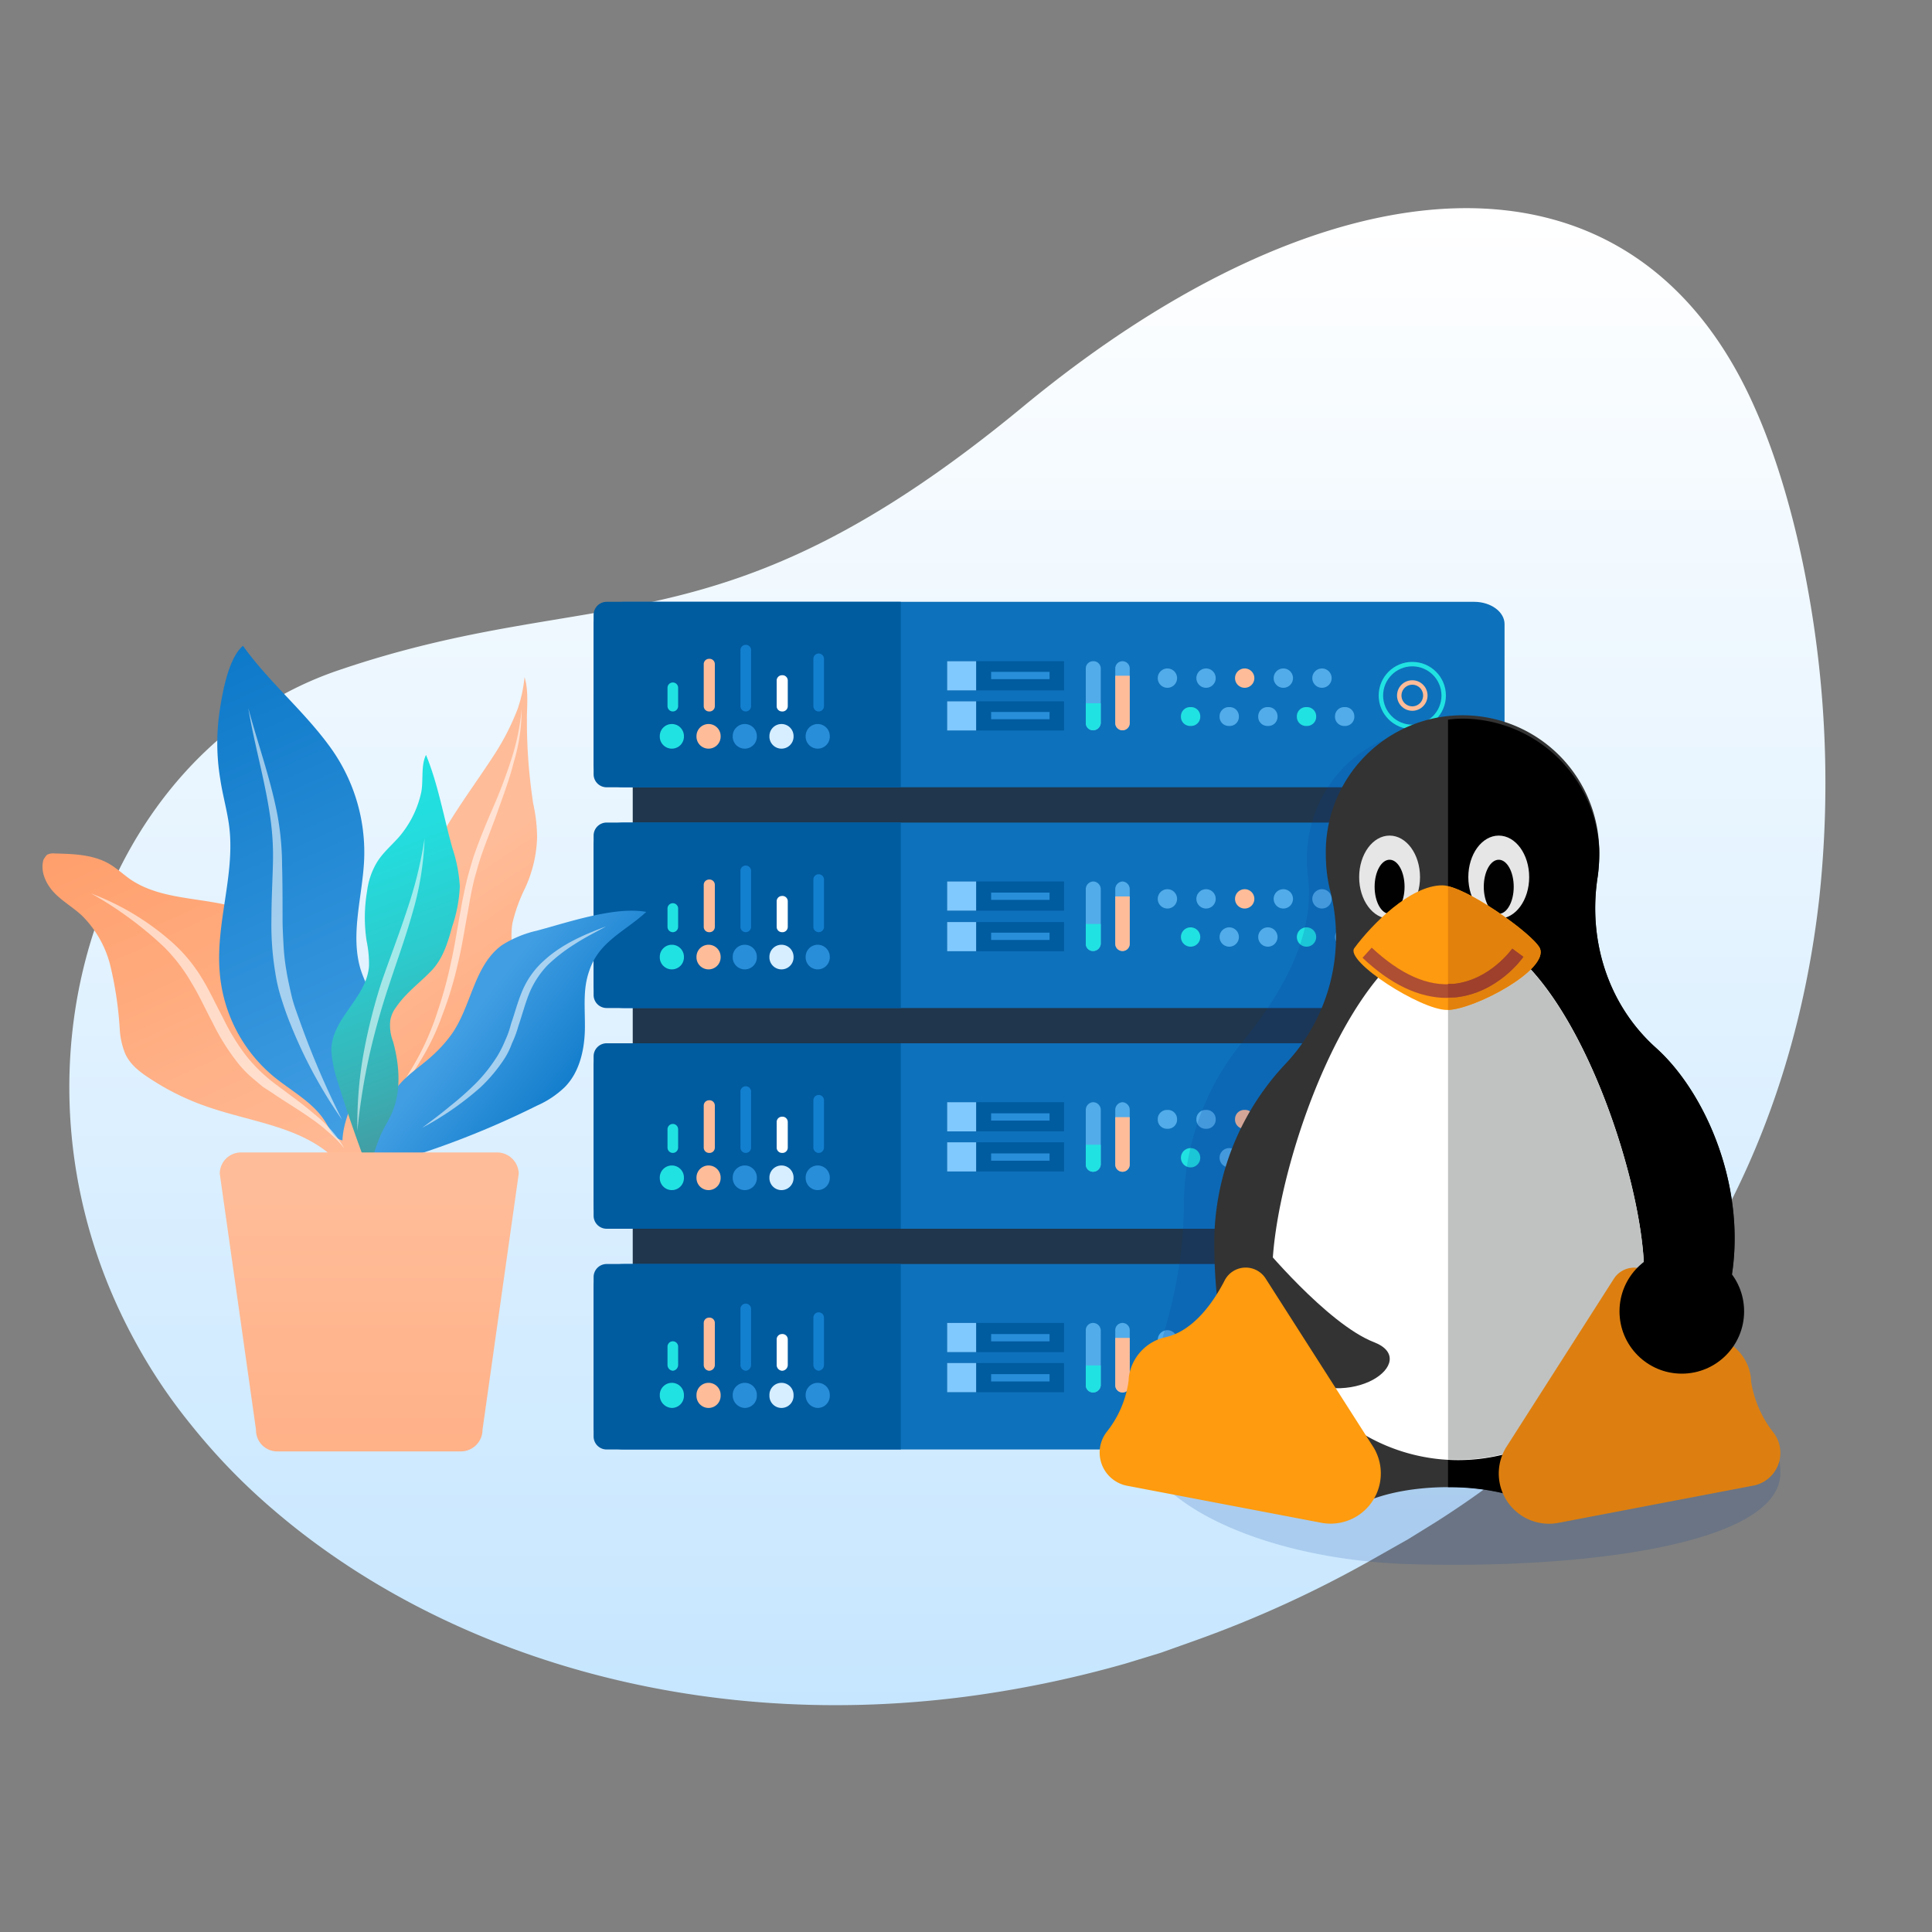 <svg xmlns="http://www.w3.org/2000/svg" xmlns:xlink="http://www.w3.org/1999/xlink" viewBox="0 0 400 400"><rect x="0" y="0" width="400" height="400" fill="#808080" stroke="none"/><defs><style>.a{isolation:isolate;}.b{fill:url(#a);}.c{fill:#1f364c;}.d{fill:#0e71bb;}.e{fill:#005b9f;}.f{fill:#52acea;}.g{fill:#21e2e2;}.h{fill:#ffbc98;}.i,.j,.m{fill:none;}.j{stroke:#ffbc98;}.j,.m{stroke-width:0.92px;}.k{fill:#80c9ff;}.l{fill:#288ed9;}.m{stroke:#21e2e2;}.n{fill:#137fcf;}.o{fill:#d6eeff;}.ac,.p{fill:#fff;}.q{fill:#00409e;opacity:0.17;mix-blend-mode:multiply;}.r{fill:#333;}.s{fill:#c0c2c1;}.t{fill:#e6e6e6;}.u{fill:#000100;}.v{fill:#fe9a0f;}.w{fill:#e2810c;}.x{fill:#dd7f10;}.y{fill:#ae4e32;}.z{fill:#9e402b;}.aa{fill:#fe9b0e;}.ab{fill:url(#b);}.ac{opacity:0.57;mix-blend-mode:overlay;}.ad{fill:url(#c);}.ae{fill:url(#d);}.af{fill:url(#e);}.ag{fill:url(#f);}.ah{fill:url(#g);}</style><linearGradient id="a" x1="196.14" y1="353.05" x2="196.14" y2="43.09" gradientUnits="userSpaceOnUse"><stop offset="0" stop-color="#c6e6ff"/><stop offset="1" stop-color="#fff"/></linearGradient><linearGradient id="b" x1="-5333.41" y1="-377.97" x2="-5366.64" y2="-435.53" gradientTransform="matrix(-1, 0.06, -0.06, -1, -5274.21, 129.66)" gradientUnits="userSpaceOnUse"><stop offset="0" stop-color="#ffbc98"/><stop offset="1" stop-color="#ff9f6c"/></linearGradient><linearGradient id="c" x1="129.33" y1="-116.88" x2="153.59" y2="-102.26" gradientTransform="translate(-45.3 310.2) rotate(7.1)" gradientUnits="userSpaceOnUse"><stop offset="0" stop-color="#419ee3"/><stop offset="1" stop-color="#0d79c9"/></linearGradient><linearGradient id="d" x1="95.9" y1="-3.34" x2="52" y2="-79.39" gradientTransform="translate(-32.3 243.1) rotate(5.5)" xlink:href="#b"/><linearGradient id="e" x1="111.39" y1="-22.28" x2="60.49" y2="-110.43" gradientTransform="translate(-32.3 243.1) rotate(5.5)" xlink:href="#c"/><linearGradient id="f" x1="138.32" y1="-54.44" x2="100.05" y2="-120.72" gradientTransform="matrix(0.99, 0.16, -0.16, 0.99, -49.25, 267.08)" gradientUnits="userSpaceOnUse"><stop offset="0" stop-color="#44989f"/><stop offset="0.21" stop-color="#39b0b4"/><stop offset="0.52" stop-color="#2ccbcd"/><stop offset="0.8" stop-color="#24dcdd"/><stop offset="1" stop-color="#21e2e2"/></linearGradient><linearGradient id="g" x1="76.43" y1="247.87" x2="76.43" y2="387.42" gradientTransform="matrix(1, 0, 0, 1, 0, 0)" xlink:href="#b"/></defs><title>linux-host</title><g class="a"><path class="b" d="M376.7,185.6c-5.1,46.2-26.3,96-79.7,129.7l-5.5,3.4-7.6,4.3a233.9,233.9,0,0,1-36.3,16.6l-7.3,2.6-7.2,2.2a229.6,229.6,0,0,1-30.4,6.5c-58.6,8.4-111.7-8.7-146.2-38.4a129.5,129.5,0,0,1-17.1-17.7,112.1,112.1,0,0,1-11.6-17.4C-2.3,222,20.9,155.5,70,138.8c53.9-18.4,79.1-2.8,141.8-54.6s125.9-57.8,151.5.2c4.3,9.6,8.3,22.6,11,37.6A223.8,223.8,0,0,1,376.7,185.6Z"/><rect class="c" x="131" y="160.8" width="172.2" height="13.38"/><path class="d" d="M129.2,124.6h176c3.5,0,6.3,2.1,6.3,4.6v29.2c0,2.5-2.8,4.6-6.3,4.6h-176c-3.5,0-6.3-2.1-6.3-4.6V129.2C122.9,126.7,125.7,124.6,129.2,124.6Z"/><path class="e" d="M125.6,124.6h60.9V163H125.6a2.7,2.7,0,0,1-2.7-2.7v-33A2.7,2.7,0,0,1,125.6,124.6Z"/><path class="f" d="M241.7,138.4h0a2,2,0,0,1,2,2h0a2,2,0,0,1-2,2h0a2,2,0,0,1-2-2h0A2,2,0,0,1,241.7,138.4Z"/><path class="g" d="M246.5,146.4h0a1.9,1.9,0,0,1,2,1.9h0a1.9,1.9,0,0,1-2,2h0a1.9,1.9,0,0,1-2-2h0A1.9,1.9,0,0,1,246.5,146.4Z"/><path class="f" d="M249.7,138.4h0a2,2,0,0,1,2,2h0a2,2,0,0,1-2,2h0a2,2,0,0,1-2-2h0A2,2,0,0,1,249.7,138.4Z"/><path class="f" d="M254.5,146.4h0a1.9,1.9,0,0,1,2,1.9h0a1.9,1.9,0,0,1-2,2h0a1.9,1.9,0,0,1-2-2h0A1.9,1.9,0,0,1,254.5,146.4Z"/><path class="h" d="M257.7,138.4h0a2,2,0,0,1,2,2h0a2,2,0,0,1-2,2h0a2,2,0,0,1-2-2h0A2,2,0,0,1,257.7,138.4Z"/><path class="f" d="M262.5,146.4h0a1.9,1.9,0,0,1,2,1.9h0a1.9,1.9,0,0,1-2,2h0a1.9,1.9,0,0,1-2-2h0A1.9,1.9,0,0,1,262.5,146.4Z"/><path class="f" d="M265.7,138.4h0a2,2,0,0,1,2,2h0a2,2,0,0,1-2,2h0a2,2,0,0,1-2-2h0A2,2,0,0,1,265.7,138.4Z"/><path class="g" d="M270.5,146.4h0a1.9,1.9,0,0,1,2,1.9h0a1.9,1.9,0,0,1-2,2h0a1.9,1.9,0,0,1-2-2h0A1.9,1.9,0,0,1,270.5,146.4Z"/><path class="f" d="M273.7,138.4h0a2,2,0,0,1,2,2h0a2,2,0,0,1-2,2h0a2,2,0,0,1-2-2h0A2,2,0,0,1,273.7,138.4Z"/><path class="f" d="M278.4,146.4h0a1.9,1.9,0,0,1,2,1.9h0a1.9,1.9,0,0,1-2,2h0a1.9,1.9,0,0,1-2-2h0A1.9,1.9,0,0,1,278.4,146.4Z"/><circle class="i" cx="292.4" cy="144" r="3.4"/><circle class="j" cx="292.4" cy="144" r="2.7"/><path class="f" d="M232.4,136.9h0a1.5,1.5,0,0,1,1.5,1.5v11.3a1.5,1.5,0,0,1-1.5,1.5h0a1.5,1.5,0,0,1-1.5-1.5V138.4A1.5,1.5,0,0,1,232.4,136.9Z"/><path class="f" d="M226.3,136.9h0a1.5,1.5,0,0,1,1.6,1.5v11.3a1.6,1.6,0,0,1-1.6,1.5h0a1.5,1.5,0,0,1-1.5-1.5V138.4A1.5,1.5,0,0,1,226.3,136.9Z"/><rect class="e" x="196.1" y="136.9" width="24.2" height="6.04"/><rect class="e" x="196.1" y="145.2" width="24.2" height="6.04"/><path class="h" d="M230.9,139.9h3v9.8a1.5,1.5,0,0,1-1.5,1.5h0a1.5,1.5,0,0,1-1.5-1.5v-9.8Z"/><path class="g" d="M224.8,145.6h3.1v4.1a1.6,1.6,0,0,1-1.6,1.5h0a1.5,1.5,0,0,1-1.5-1.5h0v-4.1Z"/><rect class="k" x="196.1" y="136.9" width="6" height="6.04"/><rect class="k" x="196.1" y="145.2" width="6" height="6.04"/><rect class="l" x="205.2" y="139.1" width="12.1" height="1.51"/><rect class="l" x="205.2" y="147.4" width="12.1" height="1.51"/><circle class="i" cx="292.4" cy="144" r="7.2"/><circle class="m" cx="292.4" cy="144" r="6.5"/><path class="l" d="M169.3,149.9h0a2.5,2.5,0,0,1,2.5,2.5v.2a2.5,2.5,0,0,1-2.5,2.4h0a2.5,2.5,0,0,1-2.5-2.4v-.2A2.5,2.5,0,0,1,169.3,149.9Z"/><path class="n" d="M169.5,135.3h0a1.1,1.1,0,0,1,1.1,1.1v9.8a1.1,1.1,0,0,1-1.1,1.1h0a1.1,1.1,0,0,1-1.1-1.1v-9.8A1.1,1.1,0,0,1,169.5,135.3Z"/><path class="o" d="M161.8,149.9h0a2.5,2.5,0,0,1,2.5,2.5v.2a2.5,2.5,0,0,1-2.5,2.4h0a2.5,2.5,0,0,1-2.5-2.4v-.2A2.5,2.5,0,0,1,161.8,149.9Z"/><path class="p" d="M161.9,139.8h0a1.1,1.1,0,0,1,1.2,1.1v5.3a1.1,1.1,0,0,1-1.2,1.1h0a1.1,1.1,0,0,1-1.1-1.1v-5.3A1.1,1.1,0,0,1,161.9,139.8Z"/><path class="l" d="M154.2,149.9h0a2.5,2.5,0,0,1,2.5,2.5v.2a2.5,2.5,0,0,1-2.5,2.4h0a2.5,2.5,0,0,1-2.5-2.4v-.2A2.5,2.5,0,0,1,154.2,149.9Z"/><path class="n" d="M154.4,133.5h0a1.1,1.1,0,0,1,1.1,1.2v11.5a1.1,1.1,0,0,1-1.1,1.1h0a1.1,1.1,0,0,1-1.1-1.1V134.7A1.1,1.1,0,0,1,154.4,133.5Z"/><path class="h" d="M146.7,149.9h0a2.5,2.5,0,0,1,2.5,2.5v.2a2.5,2.5,0,0,1-2.5,2.4h0a2.5,2.5,0,0,1-2.5-2.4v-.2A2.5,2.5,0,0,1,146.7,149.9Z"/><path class="h" d="M146.8,136.4h0a1.1,1.1,0,0,1,1.2,1.1v8.7a1.1,1.1,0,0,1-1.2,1.1h0a1.1,1.1,0,0,1-1.1-1.1v-8.7A1.1,1.1,0,0,1,146.8,136.4Z"/><path class="g" d="M139.1,149.9h0a2.5,2.5,0,0,1,2.5,2.5v.2a2.5,2.5,0,0,1-2.5,2.4h0a2.5,2.5,0,0,1-2.5-2.4v-.2A2.5,2.5,0,0,1,139.1,149.9Z"/><path class="g" d="M139.3,141.3h0a1.1,1.1,0,0,1,1.1,1.1v3.8a1.1,1.1,0,0,1-1.1,1.1h0a1.1,1.1,0,0,1-1.1-1.1v-3.8A1.1,1.1,0,0,1,139.3,141.3Z"/><rect class="c" x="131" y="206.5" width="172.2" height="13.38"/><path class="d" d="M129.2,170.3h176c3.5,0,6.3,2.1,6.3,4.6v29.2c0,2.5-2.8,4.6-6.3,4.6h-176c-3.5,0-6.3-2.1-6.3-4.6V174.9C122.9,172.4,125.7,170.3,129.2,170.3Z"/><path class="e" d="M125.6,170.3h60.9v38.4H125.6a2.7,2.7,0,0,1-2.7-2.7V173A2.7,2.7,0,0,1,125.6,170.3Z"/><path class="f" d="M241.7,184.1h0a2,2,0,0,1,2,2h0a2,2,0,0,1-2,2h0a2,2,0,0,1-2-2h0A2,2,0,0,1,241.7,184.1Z"/><path class="g" d="M246.5,192h0a2,2,0,0,1,2,2h0a2,2,0,0,1-2,2h0a2,2,0,0,1-2-2h0A2,2,0,0,1,246.5,192Z"/><path class="f" d="M249.7,184.1h0a2,2,0,0,1,2,2h0a2,2,0,0,1-2,2h0a2,2,0,0,1-2-2h0A2,2,0,0,1,249.7,184.1Z"/><path class="f" d="M254.5,192h0a2,2,0,0,1,2,2h0a2,2,0,0,1-2,2h0a2,2,0,0,1-2-2h0A2,2,0,0,1,254.5,192Z"/><path class="h" d="M257.7,184.1h0a2,2,0,0,1,2,2h0a2,2,0,0,1-2,2h0a2,2,0,0,1-2-2h0A2,2,0,0,1,257.7,184.1Z"/><path class="f" d="M262.5,192h0a2,2,0,0,1,2,2h0a2,2,0,0,1-2,2h0a2,2,0,0,1-2-2h0A2,2,0,0,1,262.5,192Z"/><path class="f" d="M265.7,184.1h0a2,2,0,0,1,2,2h0a2,2,0,0,1-2,2h0a2,2,0,0,1-2-2h0A2,2,0,0,1,265.7,184.1Z"/><path class="g" d="M270.5,192h0a2,2,0,0,1,2,2h0a2,2,0,0,1-2,2h0a2,2,0,0,1-2-2h0A2,2,0,0,1,270.5,192Z"/><path class="f" d="M273.7,184.1h0a2,2,0,0,1,2,2h0a2,2,0,0,1-2,2h0a2,2,0,0,1-2-2h0A2,2,0,0,1,273.7,184.1Z"/><path class="f" d="M278.4,192h0a1.9,1.9,0,0,1,2,2h0a1.9,1.9,0,0,1-2,2h0a2,2,0,0,1-2-2h0A2,2,0,0,1,278.4,192Z"/><circle class="i" cx="292.4" cy="189.7" r="3.4"/><circle class="j" cx="292.4" cy="189.7" r="2.7"/><path class="f" d="M232.4,182.5h0a1.6,1.6,0,0,1,1.5,1.6v11.3a1.5,1.5,0,0,1-1.5,1.5h0a1.5,1.5,0,0,1-1.5-1.5V184.1A1.6,1.6,0,0,1,232.4,182.5Z"/><path class="f" d="M226.3,182.5h0a1.6,1.6,0,0,1,1.6,1.6v11.3a1.6,1.6,0,0,1-1.6,1.5h0a1.5,1.5,0,0,1-1.5-1.5V184.1A1.6,1.6,0,0,1,226.3,182.5Z"/><rect class="e" x="196.1" y="182.5" width="24.2" height="6.04"/><rect class="e" x="196.1" y="190.9" width="24.2" height="6.04"/><path class="h" d="M230.9,185.6h3v9.8a1.5,1.5,0,0,1-1.5,1.5h0a1.5,1.5,0,0,1-1.5-1.5v-9.8Z"/><path class="g" d="M224.8,191.3h3.1v4.1a1.6,1.6,0,0,1-1.6,1.5h0a1.5,1.5,0,0,1-1.5-1.5h0v-4.1Z"/><rect class="k" x="196.1" y="182.5" width="6" height="6.04"/><rect class="k" x="196.1" y="190.9" width="6" height="6.04"/><rect class="l" x="205.2" y="184.8" width="12.1" height="1.51"/><rect class="l" x="205.2" y="193.1" width="12.1" height="1.51"/><circle class="i" cx="292.4" cy="189.7" r="7.2"/><circle class="m" cx="292.4" cy="189.7" r="6.5"/><path class="l" d="M169.3,195.6h0a2.5,2.5,0,0,1,2.5,2.5v.2a2.5,2.5,0,0,1-2.5,2.4h0a2.5,2.5,0,0,1-2.5-2.4v-.2A2.5,2.5,0,0,1,169.3,195.6Z"/><path class="n" d="M169.5,181h0a1.1,1.1,0,0,1,1.1,1.1v9.8a1.1,1.1,0,0,1-1.1,1.1h0a1.1,1.1,0,0,1-1.1-1.1v-9.8A1.1,1.1,0,0,1,169.5,181Z"/><path class="o" d="M161.8,195.6h0a2.5,2.5,0,0,1,2.5,2.5v.2a2.5,2.5,0,0,1-2.5,2.4h0a2.5,2.5,0,0,1-2.5-2.4v-.2A2.5,2.5,0,0,1,161.8,195.6Z"/><path class="p" d="M161.9,185.5h0a1.1,1.1,0,0,1,1.2,1.1v5.3a1.1,1.1,0,0,1-1.2,1.1h0a1.1,1.1,0,0,1-1.1-1.1v-5.3A1.1,1.1,0,0,1,161.9,185.5Z"/><path class="l" d="M154.2,195.6h0a2.5,2.5,0,0,1,2.5,2.5v.2a2.5,2.5,0,0,1-2.5,2.4h0a2.5,2.5,0,0,1-2.5-2.4v-.2A2.5,2.5,0,0,1,154.2,195.6Z"/><path class="n" d="M154.4,179.2h0a1.1,1.1,0,0,1,1.1,1.2v11.5a1.1,1.1,0,0,1-1.1,1.1h0a1.1,1.1,0,0,1-1.1-1.1V180.4A1.1,1.1,0,0,1,154.4,179.2Z"/><path class="h" d="M146.7,195.6h0a2.5,2.5,0,0,1,2.5,2.5v.2a2.5,2.5,0,0,1-2.5,2.4h0a2.5,2.5,0,0,1-2.5-2.4v-.2A2.5,2.5,0,0,1,146.7,195.6Z"/><path class="h" d="M146.8,182.1h0a1.1,1.1,0,0,1,1.2,1.1v8.7a1.1,1.1,0,0,1-1.2,1.1h0a1.1,1.1,0,0,1-1.1-1.1v-8.7A1.1,1.1,0,0,1,146.8,182.1Z"/><path class="g" d="M139.1,195.6h0a2.5,2.5,0,0,1,2.5,2.5v.2a2.5,2.5,0,0,1-2.5,2.4h0a2.5,2.5,0,0,1-2.5-2.4v-.2A2.5,2.5,0,0,1,139.1,195.6Z"/><path class="g" d="M139.3,187h0a1.1,1.1,0,0,1,1.1,1.1v3.8a1.1,1.1,0,0,1-1.1,1.1h0a1.1,1.1,0,0,1-1.1-1.1v-3.8A1.1,1.1,0,0,1,139.3,187Z"/><rect class="c" x="131" y="252.2" width="172.2" height="13.38"/><path class="d" d="M129.2,216h176c3.5,0,6.3,2.1,6.3,4.6v29.2c0,2.5-2.8,4.6-6.3,4.6h-176c-3.5,0-6.3-2.1-6.3-4.6V220.6C122.9,218.1,125.7,216,129.2,216Z"/><path class="e" d="M125.6,216h60.9v38.4H125.6a2.7,2.7,0,0,1-2.7-2.7v-33A2.7,2.7,0,0,1,125.6,216Z"/><path class="f" d="M241.7,229.8h0a1.9,1.9,0,0,1,2,1.9h0a1.9,1.9,0,0,1-2,2h0a1.9,1.9,0,0,1-2-2h0A1.9,1.9,0,0,1,241.7,229.8Z"/><path class="g" d="M246.5,237.7h0a2,2,0,0,1,2,2h0a2,2,0,0,1-2,2h0a2,2,0,0,1-2-2h0A2,2,0,0,1,246.5,237.7Z"/><path class="f" d="M249.7,229.8h0a1.9,1.9,0,0,1,2,1.9h0a1.9,1.9,0,0,1-2,2h0a1.9,1.9,0,0,1-2-2h0A1.9,1.9,0,0,1,249.7,229.8Z"/><path class="f" d="M254.5,237.7h0a2,2,0,0,1,2,2h0a2,2,0,0,1-2,2h0a2,2,0,0,1-2-2h0A2,2,0,0,1,254.5,237.7Z"/><path class="h" d="M257.7,229.8h0a1.9,1.9,0,0,1,2,1.9h0a1.9,1.9,0,0,1-2,2h0a1.9,1.9,0,0,1-2-2h0A1.9,1.9,0,0,1,257.7,229.8Z"/><path class="f" d="M262.5,237.7h0a2,2,0,0,1,2,2h0a2,2,0,0,1-2,2h0a2,2,0,0,1-2-2h0A2,2,0,0,1,262.5,237.7Z"/><path class="f" d="M265.7,229.8h0a1.9,1.9,0,0,1,2,1.9h0a1.9,1.9,0,0,1-2,2h0a1.9,1.9,0,0,1-2-2h0A1.9,1.9,0,0,1,265.7,229.8Z"/><path class="g" d="M270.5,237.7h0a2,2,0,0,1,2,2h0a2,2,0,0,1-2,2h0a2,2,0,0,1-2-2h0A2,2,0,0,1,270.5,237.7Z"/><path class="f" d="M273.7,229.8h0a1.9,1.9,0,0,1,2,1.9h0a1.9,1.9,0,0,1-2,2h0a1.9,1.9,0,0,1-2-2h0A1.9,1.9,0,0,1,273.7,229.8Z"/><path class="f" d="M278.4,237.7h0a1.9,1.9,0,0,1,2,2h0a1.9,1.9,0,0,1-2,2h0a2,2,0,0,1-2-2h0A2,2,0,0,1,278.4,237.7Z"/><circle class="i" cx="292.4" cy="235.4" r="3.4"/><circle class="j" cx="292.4" cy="235.4" r="2.7"/><path class="f" d="M232.4,228.2h0a1.6,1.6,0,0,1,1.5,1.6v11.3a1.5,1.5,0,0,1-1.5,1.5h0a1.5,1.5,0,0,1-1.5-1.5V229.8A1.6,1.6,0,0,1,232.4,228.2Z"/><path class="f" d="M226.3,228.2h0a1.6,1.6,0,0,1,1.6,1.6v11.3a1.6,1.6,0,0,1-1.6,1.5h0a1.5,1.5,0,0,1-1.5-1.5V229.8A1.6,1.6,0,0,1,226.3,228.2Z"/><rect class="e" x="196.1" y="228.2" width="24.2" height="6.04"/><rect class="e" x="196.1" y="236.5" width="24.2" height="6.04"/><path class="h" d="M230.9,231.3h3v9.8a1.5,1.5,0,0,1-1.5,1.5h0a1.5,1.5,0,0,1-1.5-1.5v-9.8Z"/><path class="g" d="M224.8,237h3.1v4.1a1.6,1.6,0,0,1-1.6,1.5h0a1.5,1.5,0,0,1-1.5-1.5h0V237Z"/><rect class="k" x="196.1" y="228.2" width="6" height="6.04"/><rect class="k" x="196.1" y="236.5" width="6" height="6.04"/><rect class="l" x="205.2" y="230.5" width="12.1" height="1.51"/><rect class="l" x="205.2" y="238.8" width="12.1" height="1.51"/><circle class="i" cx="292.4" cy="235.4" r="7.2"/><circle class="m" cx="292.4" cy="235.4" r="6.5"/><path class="l" d="M169.3,241.3h0a2.5,2.5,0,0,1,2.5,2.4v.2a2.5,2.5,0,0,1-2.5,2.5h0a2.5,2.5,0,0,1-2.5-2.5v-.2A2.5,2.5,0,0,1,169.3,241.3Z"/><path class="n" d="M169.5,226.7h0a1.1,1.1,0,0,1,1.1,1.1v9.8a1.1,1.1,0,0,1-1.1,1.1h0a1.1,1.1,0,0,1-1.1-1.1v-9.8A1.1,1.1,0,0,1,169.5,226.7Z"/><path class="o" d="M161.8,241.3h0a2.5,2.5,0,0,1,2.5,2.4v.2a2.5,2.5,0,0,1-2.5,2.5h0a2.5,2.5,0,0,1-2.5-2.5v-.2A2.5,2.5,0,0,1,161.8,241.3Z"/><path class="p" d="M161.9,231.2h0a1.1,1.1,0,0,1,1.2,1.1v5.3a1.1,1.1,0,0,1-1.2,1.1h0a1.1,1.1,0,0,1-1.1-1.1v-5.3A1.1,1.1,0,0,1,161.9,231.2Z"/><path class="l" d="M154.2,241.3h0a2.5,2.5,0,0,1,2.5,2.4v.2a2.5,2.5,0,0,1-2.5,2.5h0a2.5,2.5,0,0,1-2.5-2.5v-.2A2.5,2.5,0,0,1,154.2,241.3Z"/><path class="n" d="M154.4,224.9h0a1.1,1.1,0,0,1,1.1,1.2v11.5a1.1,1.1,0,0,1-1.1,1.1h0a1.1,1.1,0,0,1-1.1-1.1V226.1A1.1,1.1,0,0,1,154.4,224.9Z"/><path class="h" d="M146.7,241.3h0a2.5,2.5,0,0,1,2.5,2.4v.2a2.5,2.5,0,0,1-2.5,2.5h0a2.5,2.5,0,0,1-2.5-2.5v-.2A2.5,2.5,0,0,1,146.7,241.3Z"/><path class="h" d="M146.8,227.8h0a1.1,1.1,0,0,1,1.2,1.1v8.7a1.1,1.1,0,0,1-1.2,1.1h0a1.1,1.1,0,0,1-1.1-1.1v-8.7A1.1,1.1,0,0,1,146.8,227.8Z"/><path class="g" d="M139.1,241.3h0a2.5,2.5,0,0,1,2.5,2.4v.2a2.5,2.5,0,0,1-2.5,2.5h0a2.5,2.5,0,0,1-2.5-2.5v-.2A2.5,2.5,0,0,1,139.1,241.3Z"/><path class="g" d="M139.3,232.7h0a1.1,1.1,0,0,1,1.1,1.1v3.8a1.1,1.1,0,0,1-1.1,1.1h0a1.1,1.1,0,0,1-1.1-1.1v-3.8A1.1,1.1,0,0,1,139.3,232.7Z"/><path class="d" d="M129.2,261.7h176c3.5,0,6.3,2.1,6.3,4.6v29.2c0,2.5-2.8,4.6-6.3,4.6h-176c-3.5,0-6.3-2.1-6.3-4.6V266.3C122.9,263.8,125.7,261.7,129.2,261.7Z"/><path class="e" d="M125.6,261.7h60.9v38.4H125.6a2.7,2.7,0,0,1-2.7-2.7v-33A2.7,2.7,0,0,1,125.6,261.7Z"/><path class="f" d="M241.7,275.4h0a2,2,0,0,1,2,2h0a2,2,0,0,1-2,2h0a2,2,0,0,1-2-2h0A2,2,0,0,1,241.7,275.4Z"/><path class="g" d="M246.5,283.4h0a2,2,0,0,1,2,2h0a2,2,0,0,1-2,2h0a2,2,0,0,1-2-2h0A2,2,0,0,1,246.5,283.4Z"/><path class="f" d="M249.7,275.4h0a2,2,0,0,1,2,2h0a2,2,0,0,1-2,2h0a2,2,0,0,1-2-2h0A2,2,0,0,1,249.7,275.4Z"/><path class="f" d="M254.5,283.4h0a2,2,0,0,1,2,2h0a2,2,0,0,1-2,2h0a2,2,0,0,1-2-2h0A2,2,0,0,1,254.5,283.4Z"/><path class="h" d="M257.7,275.4h0a2,2,0,0,1,2,2h0a2,2,0,0,1-2,2h0a2,2,0,0,1-2-2h0A2,2,0,0,1,257.7,275.4Z"/><path class="f" d="M262.5,283.4h0a2,2,0,0,1,2,2h0a2,2,0,0,1-2,2h0a2,2,0,0,1-2-2h0A2,2,0,0,1,262.5,283.4Z"/><path class="f" d="M265.7,275.4h0a2,2,0,0,1,2,2h0a2,2,0,0,1-2,2h0a2,2,0,0,1-2-2h0A2,2,0,0,1,265.7,275.4Z"/><path class="g" d="M270.5,283.4h0a2,2,0,0,1,2,2h0a2,2,0,0,1-2,2h0a2,2,0,0,1-2-2h0A2,2,0,0,1,270.5,283.4Z"/><path class="f" d="M273.7,275.4h0a2,2,0,0,1,2,2h0a2,2,0,0,1-2,2h0a2,2,0,0,1-2-2h0A2,2,0,0,1,273.7,275.4Z"/><path class="f" d="M278.4,283.4h0a1.9,1.9,0,0,1,2,2h0a1.9,1.9,0,0,1-2,2h0a2,2,0,0,1-2-2h0A2,2,0,0,1,278.4,283.4Z"/><circle class="i" cx="292.4" cy="281.1" r="3.4"/><circle class="j" cx="292.4" cy="281.1" r="2.7"/><path class="f" d="M232.4,273.9h0a1.5,1.5,0,0,1,1.5,1.5v11.4a1.5,1.5,0,0,1-1.5,1.5h0a1.5,1.5,0,0,1-1.5-1.5V275.4A1.5,1.5,0,0,1,232.4,273.9Z"/><path class="f" d="M226.3,273.9h0a1.6,1.6,0,0,1,1.6,1.5v11.4a1.6,1.6,0,0,1-1.6,1.5h0a1.5,1.5,0,0,1-1.5-1.5V275.4A1.5,1.5,0,0,1,226.3,273.9Z"/><rect class="e" x="196.1" y="273.9" width="24.2" height="6.04"/><rect class="e" x="196.1" y="282.2" width="24.2" height="6.04"/><path class="h" d="M230.9,277h3v9.8a1.5,1.5,0,0,1-1.5,1.5h0a1.5,1.5,0,0,1-1.5-1.5V277Z"/><path class="g" d="M224.8,282.7h3.1v4.1a1.6,1.6,0,0,1-1.6,1.5h0a1.5,1.5,0,0,1-1.5-1.5h0v-4.1Z"/><rect class="k" x="196.1" y="273.9" width="6" height="6.04"/><rect class="k" x="196.1" y="282.2" width="6" height="6.04"/><rect class="l" x="205.2" y="276.2" width="12.1" height="1.51"/><rect class="l" x="205.2" y="284.5" width="12.1" height="1.51"/><circle class="i" cx="292.4" cy="281.1" r="7.2"/><circle class="m" cx="292.4" cy="281.1" r="6.5"/><path class="l" d="M169.3,286.3h0a2.5,2.5,0,0,1,2.5,2.5v.2a2.5,2.5,0,0,1-2.5,2.5h0a2.6,2.6,0,0,1-2.5-2.5v-.2A2.5,2.5,0,0,1,169.3,286.3Z"/><path class="n" d="M169.5,271.7h0a1.1,1.1,0,0,1,1.1,1.1v9.8a1.2,1.2,0,0,1-1.1,1.2h0a1.2,1.2,0,0,1-1.1-1.2v-9.8A1.1,1.1,0,0,1,169.5,271.7Z"/><path class="o" d="M161.8,286.3h0a2.5,2.5,0,0,1,2.5,2.5v.2a2.5,2.5,0,0,1-2.5,2.5h0a2.5,2.5,0,0,1-2.5-2.5v-.2A2.5,2.5,0,0,1,161.8,286.3Z"/><path class="p" d="M161.9,276.2h0a1.1,1.1,0,0,1,1.2,1.1v5.3a1.2,1.2,0,0,1-1.2,1.2h0a1.2,1.2,0,0,1-1.1-1.2v-5.3A1.1,1.1,0,0,1,161.9,276.2Z"/><path class="l" d="M154.2,286.3h0a2.5,2.5,0,0,1,2.5,2.5v.2a2.5,2.5,0,0,1-2.5,2.5h0a2.6,2.6,0,0,1-2.5-2.5v-.2A2.5,2.5,0,0,1,154.2,286.3Z"/><path class="n" d="M154.4,269.9h0a1.1,1.1,0,0,1,1.1,1.2v11.5a1.2,1.2,0,0,1-1.1,1.2h0a1.2,1.2,0,0,1-1.1-1.2V271.1A1.1,1.1,0,0,1,154.4,269.9Z"/><path class="h" d="M146.7,286.3h0a2.5,2.5,0,0,1,2.5,2.5v.2a2.5,2.5,0,0,1-2.5,2.5h0a2.5,2.5,0,0,1-2.5-2.5v-.2A2.5,2.5,0,0,1,146.7,286.3Z"/><path class="h" d="M146.8,272.8h0a1.1,1.1,0,0,1,1.2,1.1v8.7a1.2,1.2,0,0,1-1.2,1.2h0a1.2,1.2,0,0,1-1.1-1.2v-8.7A1.1,1.1,0,0,1,146.8,272.8Z"/><path class="g" d="M139.1,286.3h0a2.5,2.5,0,0,1,2.5,2.5v.2a2.5,2.5,0,0,1-2.5,2.5h0a2.6,2.6,0,0,1-2.5-2.5v-.2A2.5,2.5,0,0,1,139.1,286.3Z"/><path class="g" d="M139.3,277.7h0a1.1,1.1,0,0,1,1.1,1.1v3.8a1.2,1.2,0,0,1-1.1,1.2h0a1.2,1.2,0,0,1-1.1-1.2v-3.8A1.1,1.1,0,0,1,139.3,277.7Z"/><path class="q" d="M234.6,294.3c0-2.2,10.3-21.6,10.5-44.1A53.7,53.7,0,0,1,257,216c12.4-15.1,14.8-26.1,13.8-34.4-1.9-14.6,7.7-28.3,22.4-30.2,59.7-7.8,3.8,133,22.8,133,37,0,53.2,9.5,52.6,20.9-.7,14.8-42.4,19.7-77.8,18.5C261.8,322.7,234.6,311.1,234.6,294.3Z"/><path class="r" d="M342.8,216.9c-9.9-8.9-14.1-22.3-12-35.5a35.1,35.1,0,0,0,.3-5.7,28.3,28.3,0,0,0-56.6,1.4,31,31,0,0,0,.8,6.9,38.4,38.4,0,0,1-9,36.1,54.1,54.1,0,0,0-14.9,37c0,33,12.8,48.9,31.2,53.9,4.2-1.9,10.4-3.1,17.2-3.1a43.2,43.2,0,0,1,16.5,2.9c22.7-4.6,33.5-15.6,41-41.1C363.2,249.3,354,226.9,342.8,216.9Z"/><path d="M342.8,216.9c-9.9-8.9-14.1-22.3-12-35.5a35.1,35.1,0,0,0,.3-5.7,28.5,28.5,0,0,0-27.5-26.9,23.6,23.6,0,0,0-3.8.2V307.9c7.5,0,14.2,1.5,18.5,3.8,21.4-3.4,31.7-17.2,39-42C363.2,249.3,354,226.9,342.8,216.9Z"/><path class="p" d="M263.4,263.8c0-21.5,17.2-71.3,38.5-71.3s38.5,50.1,38.5,71.3a38.5,38.5,0,1,1-77,0Z"/><path class="s" d="M301.9,192.5l-2.1.2V302.2h2.1a38.5,38.5,0,0,0,38.5-38.5C340.4,242.6,323.1,192.5,301.9,192.5Z"/><ellipse class="t" cx="287.7" cy="181.6" rx="6.3" ry="8.6"/><ellipse class="u" cx="287.7" cy="183.6" rx="3.1" ry="5.6"/><ellipse class="t" cx="310.3" cy="181.6" rx="6.3" ry="8.6"/><ellipse class="u" cx="310.3" cy="183.6" rx="3.1" ry="5.6"/><path class="v" d="M318.8,196.3c2,4.5-13.7,12.8-19.2,12.8s-21.2-10.1-19.2-12.8c3.6-4.9,11.6-13,18.2-13C303.3,183.3,317.3,193.3,318.8,196.3Z"/><path class="w" d="M318.8,196.3c-1.3-2.7-13.5-11.5-19-12.8v25.6C305.5,208.9,320.8,200.7,318.8,196.3Z"/><path class="x" d="M342.8,265.2c2.8,5.4,6.9,10.6,12.3,11.7a9.8,9.8,0,0,1,7.4,8.3,9.9,9.9,0,0,0,.2,1.7,22.9,22.9,0,0,0,4.4,9.6,6.9,6.9,0,0,1-4.2,11.1l-40.3,7.7a10.4,10.4,0,0,1-10.8-15.6l22.3-34.9A5,5,0,0,1,342.8,265.2Z"/><path class="y" d="M299.5,206.6c-5.7,0-11.6-2.8-17.4-8.3l1.9-2.1c5.9,5.5,11.6,8.1,17,7.5,7.5-.8,12-7.2,12.1-7.3l2.3,1.7c-.2.3-5.3,7.5-14.1,8.4Z"/><path class="z" d="M301,203.7h-1.2v2.8h1.5c8.8-.9,13.9-8.1,14.1-8.4l-2.3-1.7C313,196.5,308.5,202.9,301,203.7Z"/><circle cx="348.2" cy="271.5" r="12.9"/><path class="r" d="M260.9,257.3s13.8,16.8,23.6,20.6-4.6,14.8-17.9,6.5S260.9,257.3,260.9,257.3Z"/><path class="aa" d="M253.5,265.2c-2.8,5.4-7,10.6-12.4,11.7a9.8,9.8,0,0,0-7.4,8.3,9.9,9.9,0,0,1-.2,1.7,21.7,21.7,0,0,1-4.4,9.6,7,7,0,0,0,4.2,11.1l40.4,7.7a10.4,10.4,0,0,0,10.7-15.6l-22.3-34.9A4.9,4.9,0,0,0,253.5,265.2Z"/><path class="ab" d="M95.2,224.2a21,21,0,0,0,6-6.5,35.7,35.7,0,0,0,2.3-5.7c1.2-3.9,2.5-7.9,2.6-11.9s-.5-6,0-9a34.2,34.2,0,0,1,2.6-7.2,26.9,26.9,0,0,0,2.5-10.4,32.9,32.9,0,0,0-.8-7.1,112.4,112.4,0,0,1-1.3-18.6c.1-2.7.2-5.4-.5-7.6a29,29,0,0,1-1.4,6.5,50.8,50.8,0,0,1-4.9,9.6c-3.7,5.7-7.7,11-11.1,17a54.1,54.1,0,0,0-7.3,20.4c-.4,3.4-.4,6.9-1.2,10.3-2,8.9-9.2,14.9-10.5,24a50.6,50.6,0,0,0-.2,5.5c0,2.3-.7,10.9,1.1,10.2s2.7-3,3.5-3.9l3.6-3.5c2.5-2.2,5-4.3,7.6-6.2S93.3,226.7,95.2,224.2Z"/><path class="ac" d="M81.1,227.2a56,56,0,0,0,9.5-17.8,86.7,86.7,0,0,0,2.8-10.3c.8-3.5,1.3-7.1,2-10.7.3-1.9.7-3.7,1.1-5.5s1-3.7,1.5-5.4c1.2-3.5,2.6-6.9,4-10.1s2.7-6.6,3.8-10a47.6,47.6,0,0,0,2.2-10.6,37.4,37.4,0,0,1-1.6,10.9c-.9,3.6-2.2,7-3.4,10.4s-2.6,6.7-3.7,10.1c-.5,1.7-1,3.3-1.4,5.1s-.7,3.5-1,5.3c-.7,3.6-1.2,7.2-2.1,10.9a76.3,76.3,0,0,1-3.2,10.6,50,50,0,0,1-4.6,9.6A35,35,0,0,1,81.1,227.2Z"/><path class="ad" d="M111.1,192.7a22.9,22.9,0,0,0-7.2,3c-5.9,4.3-6.3,12.9-10.6,18.7s-8.5,7-11.6,11.4a33.5,33.5,0,0,0-3.7,7.9l-3.2,8.7a180.9,180.9,0,0,0,36.4-13.5,19.6,19.6,0,0,0,5.7-3.8c3.2-3.2,4.2-8.1,4.2-12.6s-.4-7.8.9-11.5c2-6.1,7.5-8.2,11.8-12.2C127.3,187.6,117.5,191,111.1,192.7Z"/><path class="ac" d="M125.5,191.8c-2.2,1.2-4.4,2.3-6.4,3.6a34.7,34.7,0,0,0-5.7,4.4,18.8,18.8,0,0,0-3.8,5.8c-.9,2.2-1.5,4.6-2.3,6.9A20.9,20.9,0,0,1,106,216a15.4,15.4,0,0,1-1.7,3.4,32.9,32.9,0,0,1-4.8,5.7,62.4,62.4,0,0,1-12.1,8.4c2-1.5,3.9-2.9,5.8-4.5a61.7,61.7,0,0,0,5.4-4.8,32.8,32.8,0,0,0,4.4-5.6,23.9,23.9,0,0,0,1.6-3.2,19.6,19.6,0,0,0,1.2-3.4c.8-2.3,1.4-4.7,2.4-7a17.6,17.6,0,0,1,4.4-6.1C116.3,195.5,120.9,193.5,125.5,191.8Z"/><path class="ae" d="M65,201.2c-3.1-5.4-7.6-10.1-13.4-12.4-7.9-3.3-17.6-1.9-24.7-6.8-1.4-1-2.7-2.2-4.2-3.1-3.4-2-7.5-2.1-11.4-2.2a2.7,2.7,0,0,0-1.6.3,6.1,6.1,0,0,0-.7,1c-.7,2.4.5,5,2.2,6.8s4,3.1,5.8,4.8a22.1,22.1,0,0,1,6,11,76.5,76.5,0,0,1,1.8,12.6,15.9,15.9,0,0,0,1.1,4.9c1.1,2.5,3.4,4.1,5.6,5.5a52.1,52.1,0,0,0,11.9,5.7c8.8,3,18.8,4,25.6,10.3l2.2,2a8.1,8.1,0,0,0,5.4,1.5c.7-2.4-.4-4.9-1.3-7.2-2.3-6-2.7-12-3.9-18.2A51,51,0,0,0,65,201.2Z"/><path class="af" d="M68,154.2a37.1,37.1,0,0,1,7.4,23.6c-.3,7.6-2.9,15.4-.8,22.7,1.1,3.6,3.3,6.8,3.8,10.5,1.2,8.8-7.1,16.3-7.5,25.1-1.7-.3-2.5-2.1-3.4-3.6-2.4-4.1-7-6.5-10.7-9.5a31.2,31.2,0,0,1-11.3-21.6c-.9-10,3.1-20,2-29.9-.4-3.5-1.4-6.8-1.9-10.2a45.7,45.7,0,0,1-.1-14.3c.6-3.8,1.8-10.7,4.8-13.3C55.6,141.1,62.6,146.9,68,154.2Z"/><path class="ag" d="M82.6,173.3c-1.6,1.8-3.4,3.3-4.6,5.3a15.3,15.3,0,0,0-2,5.9,32.4,32.4,0,0,0-.1,10.3,23.5,23.5,0,0,1,.5,5.2c-.5,6.7-7.8,10.8-7.8,17.5a25.8,25.8,0,0,0,1.4,6.7c1.9,6.2,4.1,12.4,6.4,18.5a42.7,42.7,0,0,1,2.5-7.9c.7-1.5,1.6-2.9,2.3-4.5,1.9-4.5,1.5-9.8.2-14.6a9.4,9.4,0,0,1-.6-4.4,6.4,6.4,0,0,1,1.3-2.9c2-2.9,4.8-4.9,7.2-7.4s3.4-5.8,4.3-9.1a29.8,29.8,0,0,0,1.6-8.4,30.7,30.7,0,0,0-1.5-7.8c-1.8-6.3-3-13.4-5.5-19.4-1.1,2.2-.5,5.3-1,7.8A21.1,21.1,0,0,1,82.6,173.3Z"/><path class="ac" d="M51.4,146.6c1.9,7.1,4.4,14,5.9,21.4a58.8,58.8,0,0,1,1.1,11.1c.1,3.7.1,7.4.1,11.1,0,1.8.1,3.6.2,5.4a44.6,44.6,0,0,0,.6,5.4c.3,1.8.7,3.6,1.1,5.3s1.1,3.5,1.7,5.2a179.6,179.6,0,0,0,8.7,20.3,97.7,97.7,0,0,1-10.6-19.6c-.7-1.7-1.3-3.4-1.9-5.3a33.9,33.9,0,0,1-1.3-5.5,60.3,60.3,0,0,1-.8-11.2c0-3.7.2-7.4.3-11.1a56.5,56.5,0,0,0-.7-10.9C54.7,161,52.6,153.8,51.4,146.6Z"/><path class="ac" d="M18.9,185a53.8,53.8,0,0,1,16.4,9.8,32.1,32.1,0,0,1,6.3,7.4c1.7,2.7,3,5.6,4.5,8.4a45,45,0,0,0,4.8,7.9,33,33,0,0,0,6.6,6.3c2.5,1.9,5.1,3.7,7.5,5.8a27.3,27.3,0,0,1,3.5,3.3,21.4,21.4,0,0,1,2.8,3.9,21.3,21.3,0,0,0-3.3-3.4,33.7,33.7,0,0,0-3.7-2.9c-2.5-1.8-5.3-3.4-7.9-5.2l-2-1.3-1.9-1.6a22.6,22.6,0,0,1-3.4-3.5,46.7,46.7,0,0,1-5.1-8.2c-1.5-2.8-2.8-5.7-4.4-8.3a35.5,35.5,0,0,0-5.6-7.3A76.4,76.4,0,0,0,18.9,185Z"/><path class="ac" d="M87.9,173.6A61.9,61.9,0,0,1,85.4,189c-1.4,5-3.2,9.9-4.8,14.8a151.2,151.2,0,0,0-4.2,15A128.3,128.3,0,0,0,74,234.1a82,82,0,0,1,1.2-15.6A116.5,116.5,0,0,1,79,203.3c1.7-4.9,3.6-9.8,5.2-14.7A86.5,86.5,0,0,0,87.9,173.6Z"/><path class="ah" d="M95.5,300.5H57.4A4.4,4.4,0,0,1,53,296l-7.5-53a4.4,4.4,0,0,1,4.4-4.4h53a4.5,4.5,0,0,1,4.5,4.4l-7.5,53A4.5,4.5,0,0,1,95.5,300.5Z"/></g></svg>